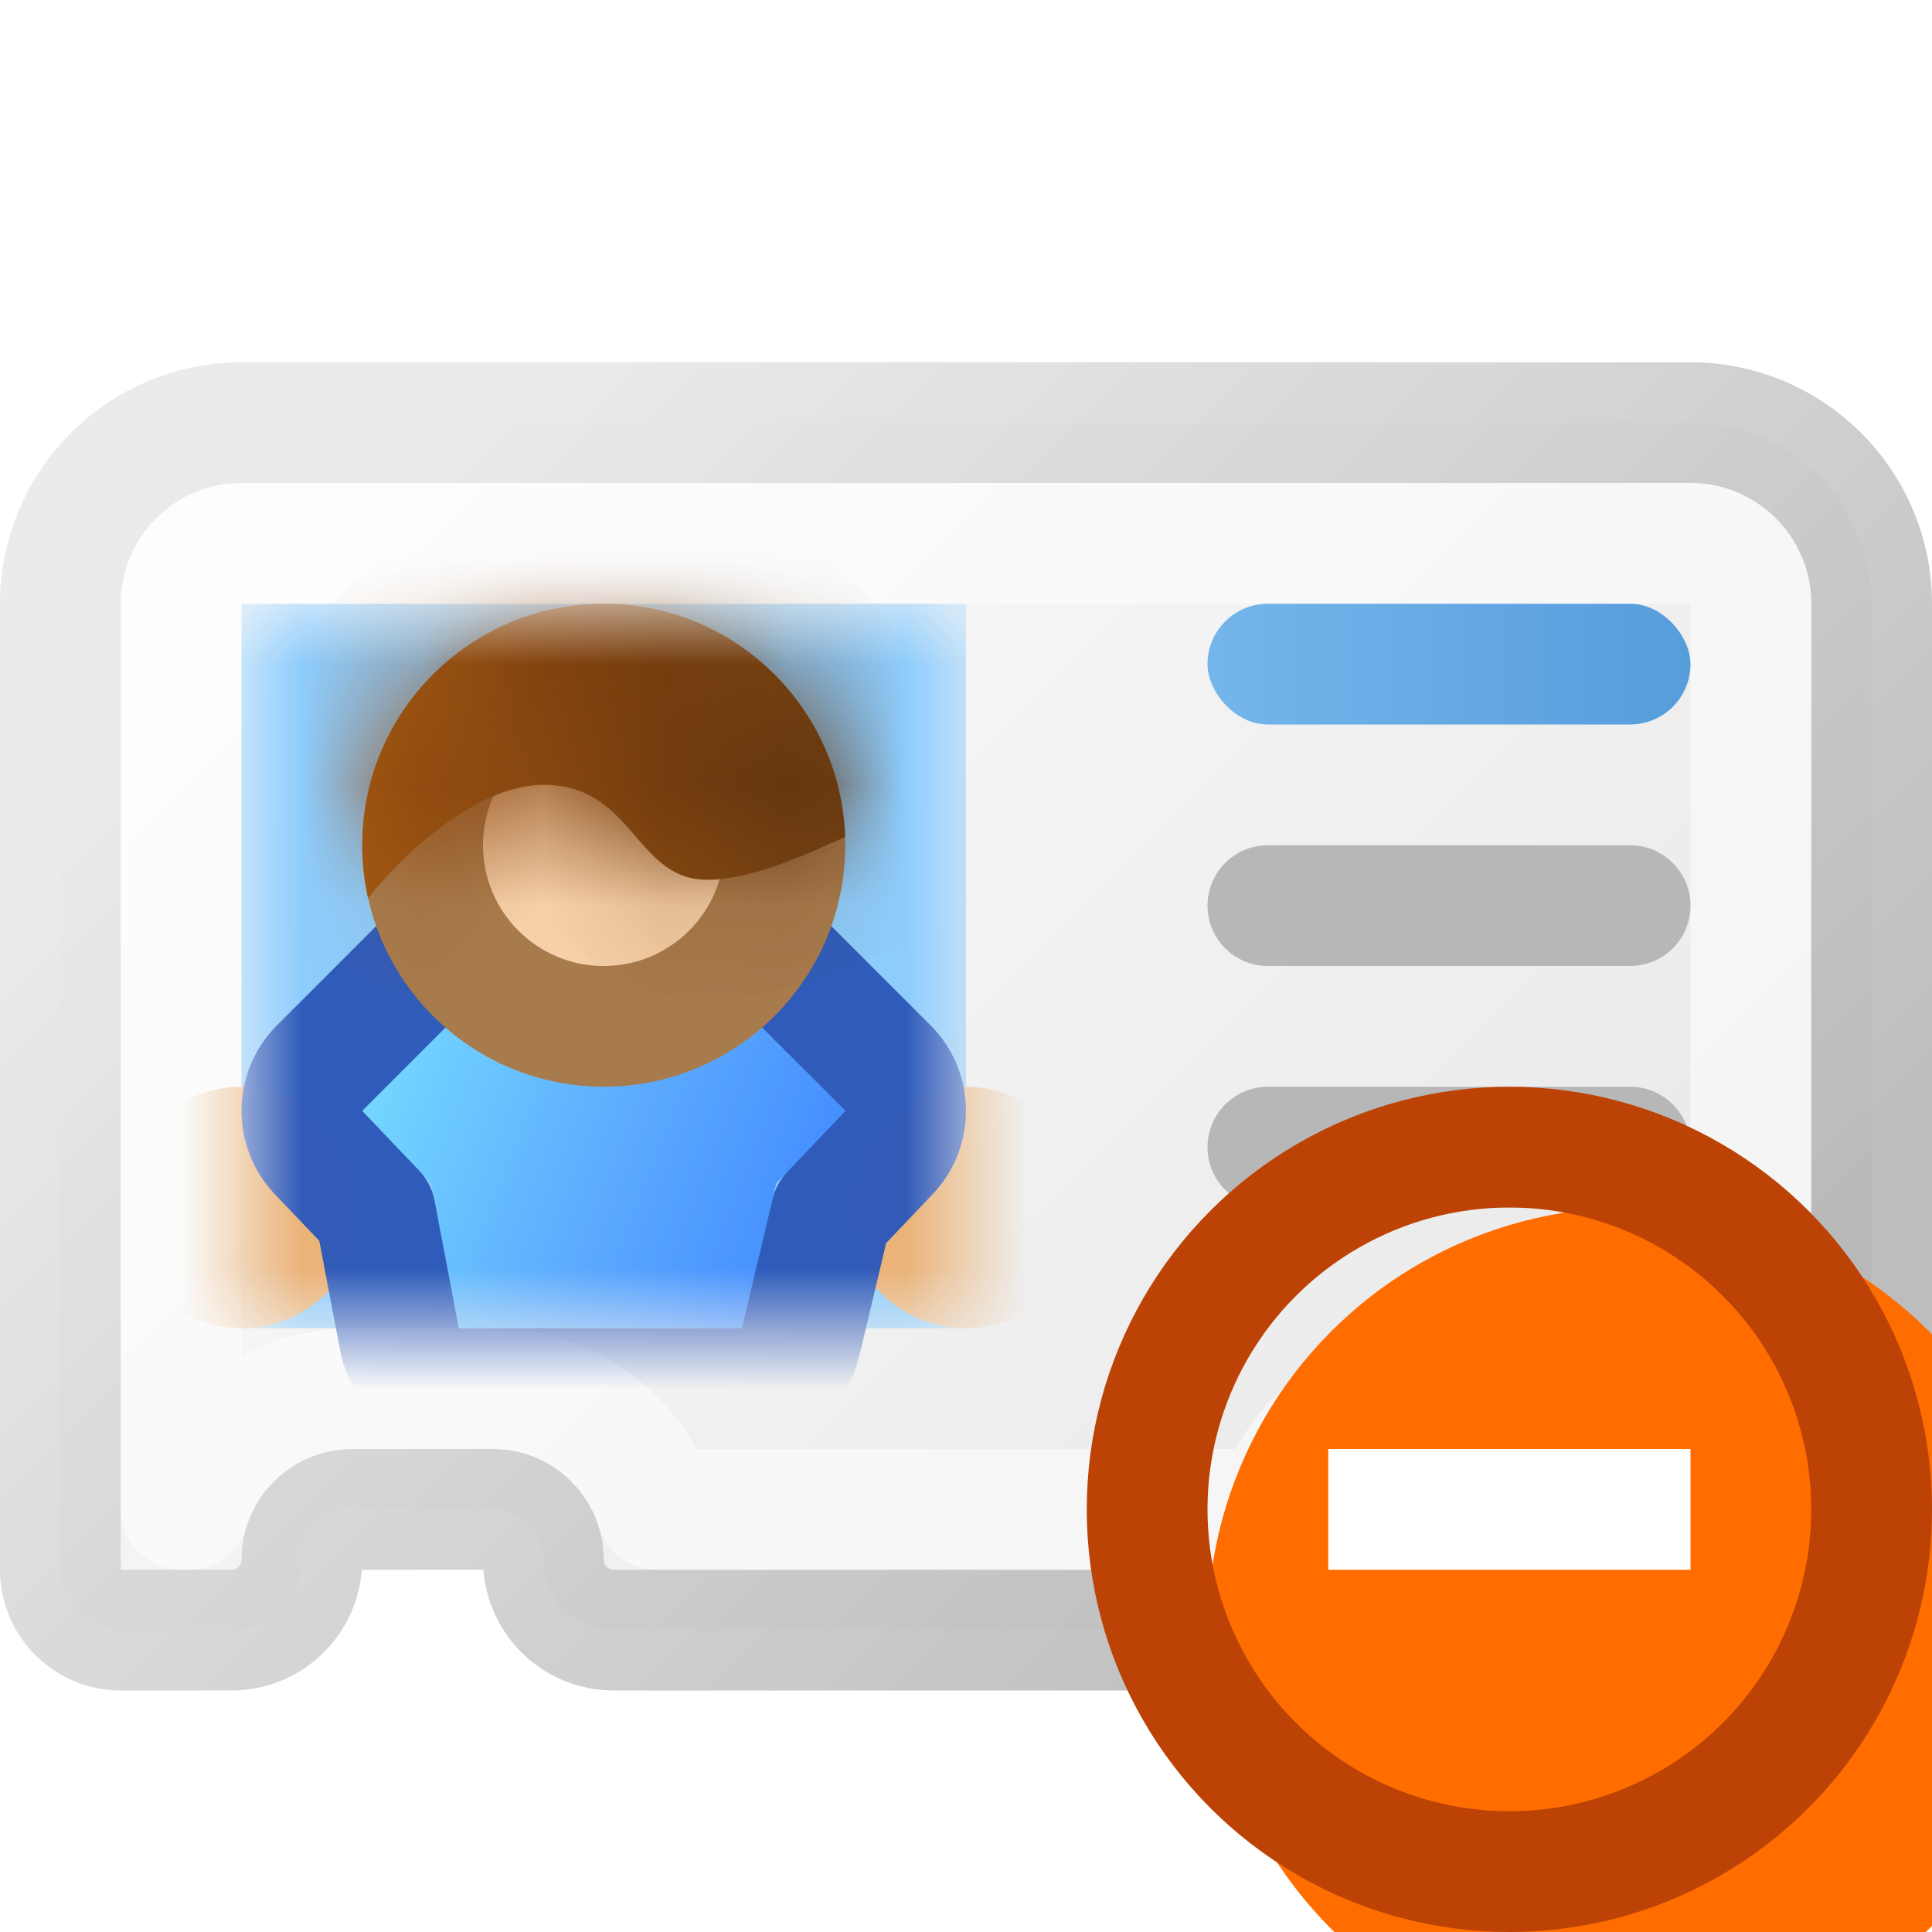 <svg width="16" height="16" viewBox="0 0 16 16" fill="none" xmlns="http://www.w3.org/2000/svg">
<g clip-path="url(#clip0_451_7856)">
<path d="M15 13.5C15.276 13.5 15.5 13.276 15.5 13V5C15.5 4.172 14.828 3.5 14 3.5H2C1.172 3.5 0.5 4.172 0.5 5V13C0.5 13.276 0.724 13.5 1 13.5H1.917C2.239 13.5 2.5 13.239 2.5 12.917C2.5 12.687 2.687 12.5 2.917 12.5H4.083C4.313 12.5 4.5 12.687 4.5 12.917C4.5 13.239 4.761 13.5 5.083 13.5H10.917C11.239 13.5 11.5 13.239 11.5 12.917C11.5 12.687 11.687 12.5 11.917 12.5H13.083C13.313 12.5 13.5 12.687 13.5 12.917C13.5 13.239 13.761 13.5 14.083 13.5H15Z" fill="url(#paint0_linear_451_7856)" stroke="url(#paint1_linear_451_7856)" stroke-linejoin="round"/>
<path d="M1.5 5C1.5 4.724 1.724 4.5 2 4.5H14C14.276 4.5 14.5 4.724 14.5 5V12.5H14.438C14.26 11.921 13.721 11.5 13.083 11.5H11.917C11.279 11.5 10.74 11.921 10.562 12.5H5.438C5.26 11.921 4.721 11.5 4.083 11.5H2.917C2.279 11.5 1.74 11.921 1.562 12.5H1.5V5Z" stroke="white" stroke-opacity="0.5" stroke-linejoin="round"/>
<rect x="10" y="5" width="4" height="1" rx="0.5" fill="url(#paint2_linear_451_7856)"/>
<path d="M10 7.5C10 7.224 10.224 7 10.5 7H13.5C13.776 7 14 7.224 14 7.5C14 7.776 13.776 8 13.5 8H10.5C10.224 8 10 7.776 10 7.5Z" fill="#B7B7B7"/>
<path d="M10 9.5C10 9.224 10.224 9 10.5 9H13.5C13.776 9 14 9.224 14 9.5C14 9.776 13.776 10 13.5 10H10.5C10.224 10 10 9.776 10 9.5Z" fill="#B7B7B7"/>
<mask id="mask0_451_7856" style="mask-type:alpha" maskUnits="userSpaceOnUse" x="2" y="5" width="6" height="6">
<rect x="2" y="5" width="6" height="6" fill="#8ECCFC"/>
</mask>
<g mask="url(#mask0_451_7856)">
<rect x="2" y="5" width="6" height="6" fill="#8ECCFC"/>
<circle cx="2" cy="10" r="1" fill="#EAB378"/>
<circle cx="8" cy="10" r="1" fill="#EAB378"/>
<path d="M6.143 11H3.8L3.571 9.8L3 9.2L4.2 8H5.8L7 9.2L6.429 9.8L6.143 11Z" fill="url(#paint3_linear_451_7856)"/>
<path d="M6.143 11.5C6.374 11.5 6.576 11.341 6.629 11.116L6.884 10.047L7.362 9.545C7.549 9.348 7.545 9.038 7.354 8.846L6.154 7.646C6.06 7.553 5.933 7.5 5.8 7.5H4.2C4.067 7.5 3.94 7.553 3.846 7.646L2.646 8.846C2.455 9.038 2.451 9.348 2.638 9.545L3.108 10.038L3.309 11.094C3.354 11.329 3.56 11.5 3.8 11.5H6.143Z" stroke="#2E5ABA" stroke-opacity="0.973" stroke-linejoin="round"/>
<circle cx="5" cy="7" r="1.5" fill="#F6D0A8" stroke="#A87B4D"/>
<mask id="path-12-inside-1_451_7856" fill="white">
<path fill-rule="evenodd" clip-rule="evenodd" d="M3.048 7.438C3.326 7.091 3.935 6.5 4.5 6.5C4.896 6.5 5.085 6.719 5.263 6.926C5.423 7.111 5.574 7.286 5.857 7.286C6.206 7.286 6.644 7.093 6.999 6.931C6.962 5.858 6.081 5 5 5C3.895 5 3 5.895 3 7C3 7.15 3.017 7.297 3.048 7.438Z"/>
</mask>
<path fill-rule="evenodd" clip-rule="evenodd" d="M3.048 7.438C3.326 7.091 3.935 6.5 4.5 6.5C4.896 6.5 5.085 6.719 5.263 6.926C5.423 7.111 5.574 7.286 5.857 7.286C6.206 7.286 6.644 7.093 6.999 6.931C6.962 5.858 6.081 5 5 5C3.895 5 3 5.895 3 7C3 7.15 3.017 7.297 3.048 7.438Z" fill="url(#paint4_linear_451_7856)"/>
<path d="M3.048 7.438L2.072 7.656L2.527 9.69L3.829 8.063L3.048 7.438ZM5.263 6.926L4.506 7.579H4.506L5.263 6.926ZM6.999 6.931L7.414 7.841L8.021 7.564L7.998 6.897L6.999 6.931ZM4.5 5.5C3.896 5.5 3.388 5.8 3.071 6.036C2.729 6.289 2.447 6.588 2.267 6.813L3.829 8.063C3.927 7.94 4.089 7.771 4.262 7.642C4.347 7.579 4.418 7.538 4.47 7.516C4.524 7.493 4.531 7.5 4.5 7.5V5.5ZM6.02 6.272C5.839 6.062 5.385 5.5 4.5 5.5V7.5C4.505 7.5 4.49 7.5 4.463 7.492C4.437 7.484 4.415 7.472 4.403 7.463C4.392 7.456 4.394 7.456 4.413 7.475C4.422 7.484 4.434 7.496 4.449 7.514C4.466 7.532 4.483 7.552 4.506 7.579L6.02 6.272ZM5.857 6.286C5.892 6.286 5.939 6.292 5.991 6.309C6.041 6.326 6.077 6.348 6.097 6.363C6.115 6.376 6.118 6.381 6.102 6.365C6.084 6.346 6.064 6.323 6.02 6.272L4.506 7.579C4.632 7.725 5.061 8.286 5.857 8.286V6.286ZM6.584 6.021C6.406 6.102 6.246 6.173 6.098 6.224C6.026 6.249 5.968 6.266 5.922 6.275C5.875 6.286 5.855 6.286 5.857 6.286V8.286C6.196 8.286 6.516 8.196 6.753 8.114C7 8.028 7.237 7.921 7.414 7.841L6.584 6.021ZM5 6C5.541 6 5.981 6.429 5.999 6.965L7.998 6.897C7.944 5.287 6.622 4 5 4V6ZM4 7C4 6.448 4.448 6 5 6V4C3.343 4 2 5.343 2 7H4ZM4.024 7.22C4.008 7.15 4 7.077 4 7H2C2 7.224 2.025 7.444 2.072 7.656L4.024 7.22Z" fill="url(#paint5_linear_451_7856)" mask="url(#path-12-inside-1_451_7856)"/>
</g>
<g filter="url(#filter0_i_451_7856)">
<circle cx="12.5" cy="12.5" r="3.5" fill="#FF6D00"/>
</g>
<circle cx="12.5" cy="12.5" r="3" stroke="#BC4305"/>
<path fill-rule="evenodd" clip-rule="evenodd" d="M14 13H11V12H14V13Z" fill="white"/>
</g>
<defs>
<filter id="filter0_i_451_7856" x="9" y="9" width="8" height="8" filterUnits="userSpaceOnUse" color-interpolation-filters="sRGB">
<feFlood flood-opacity="0" result="BackgroundImageFix"/>
<feBlend mode="normal" in="SourceGraphic" in2="BackgroundImageFix" result="shape"/>
<feColorMatrix in="SourceAlpha" type="matrix" values="0 0 0 0 0 0 0 0 0 0 0 0 0 0 0 0 0 0 127 0" result="hardAlpha"/>
<feOffset dx="1" dy="1"/>
<feGaussianBlur stdDeviation="2"/>
<feComposite in2="hardAlpha" operator="arithmetic" k2="-1" k3="1"/>
<feColorMatrix type="matrix" values="0 0 0 0 1 0 0 0 0 0.688 0 0 0 0 0.49 0 0 0 1 0"/>
<feBlend mode="normal" in2="shape" result="effect1_innerShadow_451_7856"/>
</filter>
<linearGradient id="paint0_linear_451_7856" x1="3.5" y1="4" x2="12.5" y2="13" gradientUnits="userSpaceOnUse">
<stop stop-color="#FAFAFA"/>
<stop offset="1" stop-color="#E9E9E9"/>
</linearGradient>
<linearGradient id="paint1_linear_451_7856" x1="3.5" y1="4" x2="12.5" y2="13" gradientUnits="userSpaceOnUse">
<stop stop-color="#E6E6E6" stop-opacity="0.8"/>
<stop offset="1" stop-color="#B0B0B0" stop-opacity="0.839"/>
</linearGradient>
<linearGradient id="paint2_linear_451_7856" x1="10" y1="5.5" x2="14" y2="5.5" gradientUnits="userSpaceOnUse">
<stop stop-color="#74B6EC"/>
<stop offset="1" stop-color="#569DDB"/>
</linearGradient>
<linearGradient id="paint3_linear_451_7856" x1="6.6" y1="10.5" x2="3.152" y2="9.121" gradientUnits="userSpaceOnUse">
<stop stop-color="#438DFF"/>
<stop offset="0.489" stop-color="#5DACFE"/>
<stop offset="1" stop-color="#72D4FF"/>
</linearGradient>
<linearGradient id="paint4_linear_451_7856" x1="6.999" y1="6.219" x2="3" y2="6.219" gradientUnits="userSpaceOnUse">
<stop stop-color="#754112"/>
<stop offset="1" stop-color="#9F5812"/>
</linearGradient>
<linearGradient id="paint5_linear_451_7856" x1="6.999" y1="6.219" x2="3" y2="6.219" gradientUnits="userSpaceOnUse">
<stop stop-color="#5C320E"/>
<stop offset="1" stop-color="#974B0F"/>
</linearGradient>
<clipPath id="clip0_451_7856">
<rect width="16" height="16" fill="white"/>
</clipPath>
</defs>
</svg>
